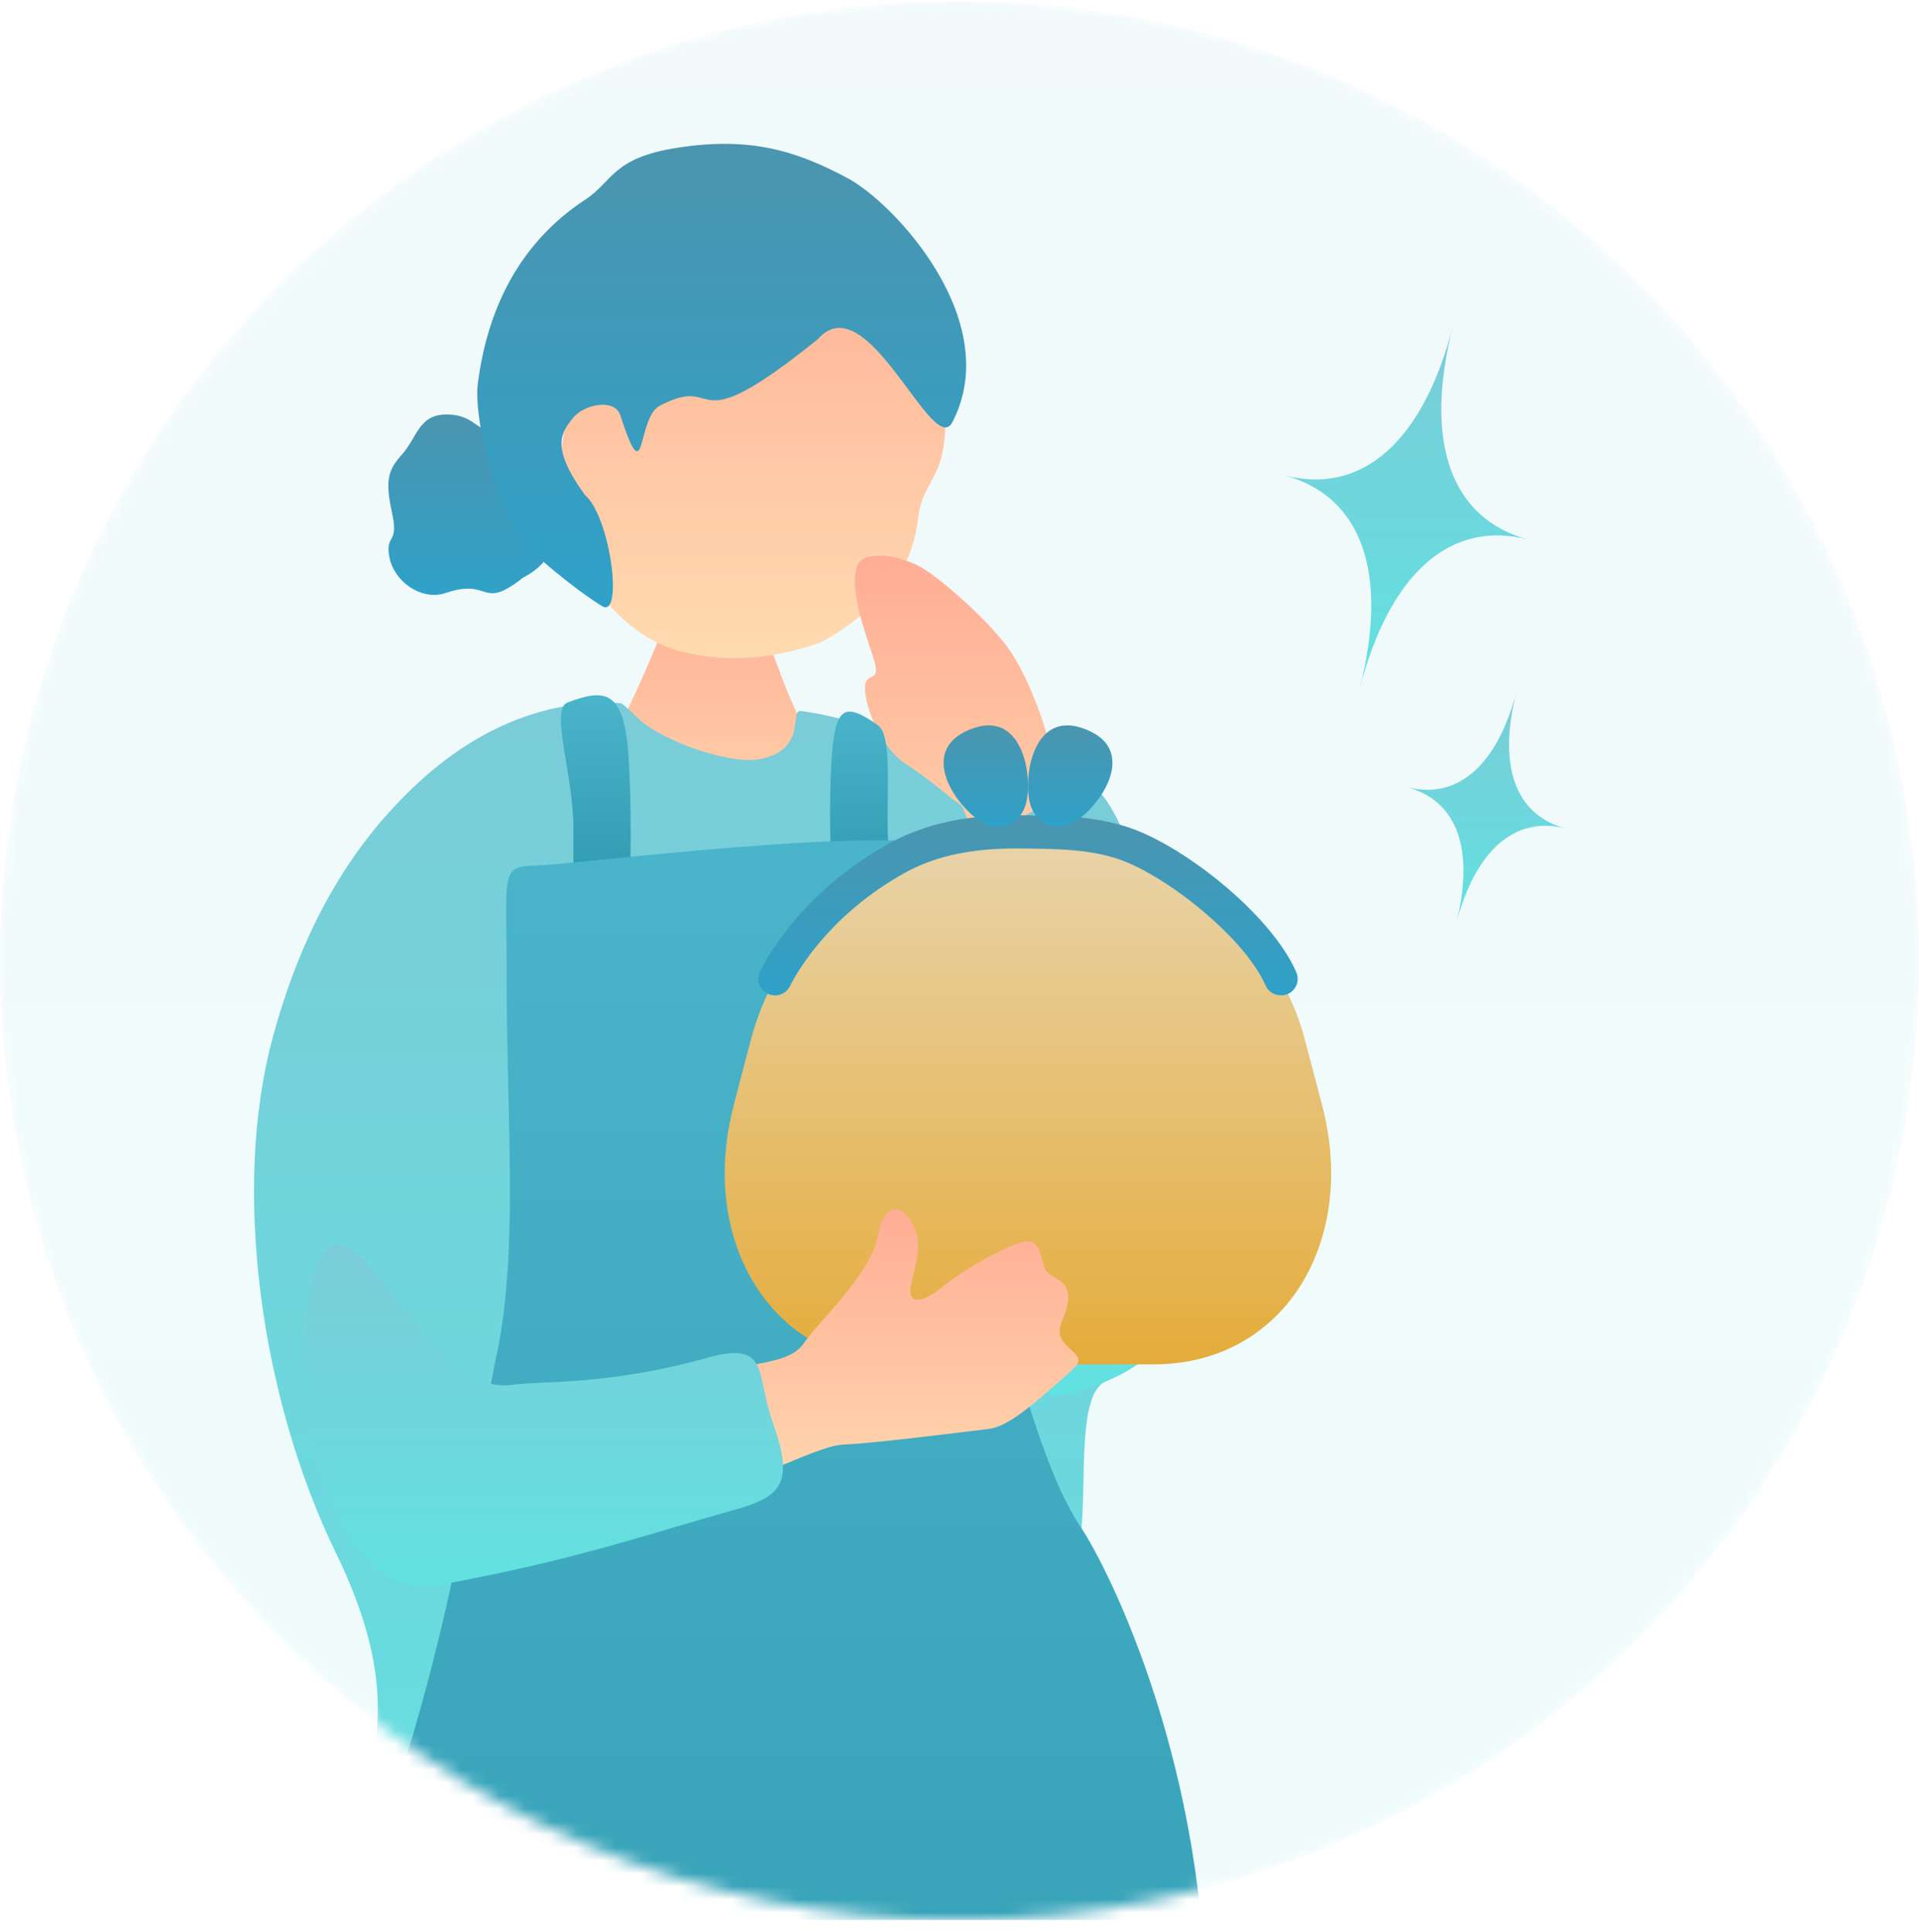 <svg width="148" height="149" viewBox="0 0 148 149" fill="none" xmlns="http://www.w3.org/2000/svg">
<g clip-path="url(#clip0_2038_1737)">
<mask id="mask0_2038_1737" style="mask-type:alpha" maskUnits="userSpaceOnUse" x="0" y="0" width="148" height="149">
<circle cx="74" cy="74.094" r="74" fill="white"/>
</mask>
<g mask="url(#mask0_2038_1737)">
<circle opacity="0.1" cx="74" cy="74.094" r="74" fill="url(#paint0_linear_2038_1737)"/>
<path d="M120.782 63.902C116.849 62.876 113.777 65.557 112.275 71.32C113.777 65.557 112.406 61.726 108.473 60.7C112.411 61.726 115.477 59.045 116.979 53.281C115.477 59.045 116.849 62.876 120.782 63.902Z" fill="url(#paint1_linear_2038_1737)"/>
<path d="M117.916 41.63C111.872 40.033 107.152 44.207 104.844 53.181C107.152 44.207 105.044 38.242 99 36.645C105.053 38.242 109.764 34.068 112.072 25.094C109.764 34.068 111.872 40.033 117.916 41.63Z" fill="url(#paint2_linear_2038_1737)"/>
<path d="M30.427 143.648C30.097 144.14 22.043 152.238 26.433 172.794C28.545 182.63 34.322 191.81 36.467 199.481C37.424 202.891 37.787 218.562 36.467 226.398C32.671 248.364 24.188 280.755 24.386 281.214C25.079 282.722 37.523 288.23 41.616 287.902C45.709 287.574 59.44 237.348 59.407 231.283C59.407 225.676 60.728 192.301 62.939 191.219C65.811 189.81 70.564 224.365 71.785 229.119C73.337 235.151 72.511 244.856 70.828 253.576C68.385 266.231 66.504 283.739 66.966 284.689C67.989 286.722 80.796 288.197 83.734 287.542C86.177 287.017 90.039 262.035 91.59 255.839C93.306 248.888 96.211 227.709 94.099 215.12C93.042 208.858 85.451 177.581 82.579 169.122C77.892 155.254 72.082 150.632 71.455 150.042C70.234 148.861 30.394 143.648 30.394 143.648H30.427Z" fill="url(#paint3_linear_2038_1737)"/>
<path d="M52.109 44.22C52.458 44.228 57.065 44.709 57.51 44.683C57.667 45.478 59.639 50.432 59.996 51.437C61.759 56.434 65.511 62.821 65.93 63.319C60.694 67.845 46.202 69.505 42.886 65.18C43.82 64.726 50.678 50.257 51.123 48.352C51.454 46.954 52.083 44.744 52.1 44.211L52.109 44.22Z" fill="url(#paint4_linear_2038_1737)"/>
<path d="M43.785 40.748C45.408 46.086 49.081 49.424 52.632 50.28C56.183 51.136 59.77 50.813 63.294 49.546C66.226 48.052 68.809 45.308 69.533 44.041C70.196 42.871 70.641 41.403 70.816 39.935C71.217 36.519 73.503 37.13 72.77 29.843C72.543 27.633 70.388 17.209 60.947 14.37C52.65 11.88 40.391 29.573 43.785 40.748Z" fill="url(#paint5_linear_2038_1737)"/>
<path d="M85.972 132.518C83.861 125.8 82.561 122.829 83.18 119.666C84.001 115.525 82.858 107.783 85.222 106.56C92.962 102.541 82.142 72.974 77.64 64.866C74.045 58.383 67.126 55.544 61.768 54.836C60.835 54.714 62.327 57.807 58.619 58.549C56.324 59.012 50.993 57.125 49.23 55.421C48.742 54.95 48.017 54.242 47.86 54.233C43.175 53.927 37.634 55.439 32.355 60.279C26.789 65.373 23.211 71.961 21.021 80.069C17.88 91.707 20.096 107.818 25.89 119.736C30.532 129.286 29.424 134.659 27.347 140.653C25.157 147.014 22.792 150.823 25.035 153.296C28.909 157.568 43.009 154.851 55.896 156.511C73.19 158.739 82.334 155.524 87.77 150.823C90.065 148.84 88.093 139.299 85.964 132.518H85.972Z" fill="url(#paint6_linear_2038_1737)"/>
<path d="M74.121 62.1C74.714 62.51 77.681 74.908 81.537 73.528C87.811 71.265 81.04 60.44 80.944 57.74C80.909 56.744 79.513 52.629 77.986 50.322C76.459 48.015 72.594 44.669 71.145 43.813C69.435 42.799 66.451 42.31 66.067 43.76C65.43 46.172 67.324 50.103 67.542 51.467C67.743 52.672 66.416 51.65 66.765 53.694C67.071 55.486 68.144 57.617 69.662 58.797C71.809 60.169 72.891 61.261 74.121 62.108V62.1Z" fill="url(#paint7_linear_2038_1737)"/>
<path d="M78.181 63.27C74.708 65.157 73.8 64.904 75.048 69.727C77.727 80.063 75.031 83.095 76.994 93.265C79.28 105.147 79.332 108.468 82.456 107.48C84.96 106.685 95.631 104.711 92.961 87.175C91.347 76.577 87.49 64.615 85.222 61.593C83.18 58.875 82.805 61.313 78.189 63.27H78.181Z" fill="url(#paint8_linear_2038_1737)"/>
<path d="M40.241 44.63C37.056 47.094 37.859 44.551 34.386 45.731C32.501 46.369 30.407 44.849 30.041 43.014C29.674 41.179 30.747 42 30.268 39.72C29.788 37.448 29.727 36.443 30.948 35.115C32.161 33.796 32.266 32.014 34.342 31.97C36.419 31.926 36.69 33.132 37.841 33.228C38.993 33.324 40.45 32.931 40.991 35.334C41.532 37.736 43.268 38.558 42.849 39.921C42.431 41.284 43.294 43.014 40.232 44.613L40.241 44.63Z" fill="url(#paint9_linear_2038_1737)"/>
<path d="M63.065 26.172C66.886 21.768 71.947 35.477 73.457 32.55C77.47 24.782 68.998 15.669 65.351 13.73C61.485 11.668 57.917 10.506 52.228 11.397C47.202 12.183 47.289 13.983 45.16 15.381C39.672 18.972 37.499 24.424 36.845 29.64C36.548 32.025 37.979 38.316 40.038 41.401C40.824 42.58 44.358 45.472 46.434 46.748C48.075 47.761 47.123 39.915 45.099 38.159C42.438 34.481 43.284 33.362 44.183 32.244C45.082 31.134 47.42 30.741 47.83 31.999C49.872 38.246 49.06 32.253 50.875 31.3C55.805 28.697 52.751 34.472 63.073 26.163L63.065 26.172Z" fill="url(#paint10_linear_2038_1737)"/>
<path d="M67.683 55.913C68.87 56.725 68.32 61.059 68.494 65.017C68.66 69.045 68.599 76.034 66.339 76.113C64.027 76.201 63.861 63.855 64.106 59.093C64.35 54.331 65.1 54.139 67.692 55.913H67.683Z" fill="url(#paint11_linear_2038_1737)"/>
<path d="M43.752 54.195C42.408 54.702 44.267 59.979 44.223 63.937C44.171 67.965 44.302 77.174 46.57 77.183C48.883 77.2 48.822 62.635 48.438 57.882C48.054 53.129 46.527 53.147 43.752 54.186V54.195Z" fill="url(#paint12_linear_2038_1737)"/>
<path d="M74.555 66.141C74.339 62.933 45.823 66.48 42.107 66.707C38.402 66.933 39.084 66.292 39.084 76.293C39.084 86.294 39.981 96.484 38.334 104.334C36.356 113.713 32.276 142.603 22.581 153.303C19.797 156.379 20.263 195.553 18.183 211.046C16.864 220.859 16.217 230.332 14.364 250.712C13.625 258.882 21.752 263.657 25.991 264.374C43.414 267.317 68.918 265.959 76.51 264.374C84.113 262.789 103.434 264.374 99.297 233.615C93.648 191.553 92.819 180.231 92.989 155.926C93.126 136.64 85.75 121.336 83.272 117.657C79.362 111.882 75.043 93.314 74.759 85.181C74.464 77.048 74.725 68.707 74.555 66.122V66.141Z" fill="url(#paint13_linear_2038_1737)"/>
<path d="M56.593 85.227C53.819 95.772 59.543 105.226 69.568 105.226H88.991C99.016 105.226 104.74 95.772 101.965 85.227L100.648 80.22C98.248 71.081 89.287 64.188 81.051 64.188H77.089C68.853 64.188 60.302 71.081 57.902 80.22L56.585 85.227H56.593Z" fill="url(#paint14_linear_2038_1737)"/>
<path d="M98.794 76.774C98.969 76.774 99.143 76.739 99.309 76.669C99.963 76.381 100.26 75.629 99.972 74.974C98 70.457 91.046 65.005 86.727 63.712C84.205 62.952 81.841 62.917 79.337 62.882H79.075C76.082 62.829 72.182 63.039 68.517 65.084C62.148 68.64 59.329 73.498 58.623 74.904C58.3 75.542 58.553 76.311 59.19 76.634C59.827 76.957 60.595 76.704 60.917 76.066C61.546 74.826 64.032 70.527 69.765 67.329C72.897 65.582 76.361 65.407 79.031 65.442H79.293C81.71 65.485 83.804 65.512 85.977 66.167C89.659 67.277 95.958 72.239 97.599 75.996C97.808 76.477 98.279 76.765 98.777 76.765L98.794 76.774Z" fill="url(#paint15_linear_2038_1737)"/>
<path d="M79.522 62.238C79.793 62.937 80.299 63.417 80.779 63.609C81.259 63.802 81.957 63.828 82.637 63.513C84.409 62.718 88.091 58.035 83.789 56.27C79.487 54.505 78.824 60.42 79.522 62.238Z" fill="url(#paint16_linear_2038_1737)"/>
<path d="M79.046 62.238C78.776 62.937 78.27 63.417 77.79 63.609C77.31 63.81 76.612 63.828 75.931 63.513C74.16 62.718 70.478 58.035 74.78 56.27C79.081 54.505 79.744 60.42 79.046 62.238Z" fill="url(#paint17_linear_2038_1737)"/>
<path d="M51.222 116.324C56.85 114.926 62.897 111.51 64.973 111.423C67.059 111.335 72.669 110.654 76.255 110.208C77.712 110.025 79.449 108.566 82.79 105.569C84.265 104.241 80.967 104.075 81.892 101.934C83.445 98.326 80.845 98.885 80.539 97.731C80.007 95.731 79.911 95.163 77.416 96.36C74.92 97.557 73.463 98.605 72.477 99.4C71.491 100.195 69.755 101.052 70.331 98.797C70.906 96.552 71.09 95.285 70.112 93.975C69.135 92.673 67.975 93.083 67.582 95.879C66.422 99.016 63.089 101.969 62.024 103.559C60.96 105.158 58.386 105.045 54.442 105.971C50.498 106.897 45.594 117.722 51.222 116.333V116.324Z" fill="url(#paint18_linear_2038_1737)"/>
<path d="M59.59 109.681C58.264 105.994 59.398 103.373 54.599 104.709C46.868 106.867 41.816 106.483 39.469 106.806C33.405 107.636 28.789 95.107 25.666 96.086C21.923 97.248 22.368 124.377 34.182 122.184C44.704 120.227 49.678 118.392 56.632 116.452C60.27 115.439 61.282 114.408 59.59 109.69V109.681Z" fill="url(#paint19_linear_2038_1737)"/>
</g>
</g>
<defs>
<linearGradient id="paint0_linear_2038_1737" x1="74" y1="0.094" x2="74" y2="148.094" gradientUnits="userSpaceOnUse">
<stop stop-color="#7ACCD8"/>
<stop offset="1" stop-color="#62E1E1"/>
</linearGradient>
<linearGradient id="paint1_linear_2038_1737" x1="114.627" y1="53.281" x2="114.627" y2="71.32" gradientUnits="userSpaceOnUse">
<stop stop-color="#7ACCD8"/>
<stop offset="1" stop-color="#62E1E1"/>
</linearGradient>
<linearGradient id="paint2_linear_2038_1737" x1="108.458" y1="25.094" x2="108.458" y2="53.181" gradientUnits="userSpaceOnUse">
<stop stop-color="#7ACCD8"/>
<stop offset="1" stop-color="#62E1E1"/>
</linearGradient>
<linearGradient id="paint3_linear_2038_1737" x1="59.611" y1="143.648" x2="59.611" y2="287.916" gradientUnits="userSpaceOnUse">
<stop stop-color="#353C4B"/>
<stop offset="1" stop-color="#13798F"/>
</linearGradient>
<linearGradient id="paint4_linear_2038_1737" x1="54.408" y1="44.211" x2="54.408" y2="67.697" gradientUnits="userSpaceOnUse">
<stop stop-color="#FFAD94"/>
<stop offset="1" stop-color="#FFDBB0"/>
</linearGradient>
<linearGradient id="paint5_linear_2038_1737" x1="58.059" y1="14.133" x2="58.059" y2="50.758" gradientUnits="userSpaceOnUse">
<stop stop-color="#FFAD94"/>
<stop offset="1" stop-color="#FFDBB0"/>
</linearGradient>
<linearGradient id="paint6_linear_2038_1737" x1="54.194" y1="54.195" x2="54.194" y2="157.233" gradientUnits="userSpaceOnUse">
<stop stop-color="#7ACCD8"/>
<stop offset="1" stop-color="#62E1E1"/>
</linearGradient>
<linearGradient id="paint7_linear_2038_1737" x1="75.068" y1="42.852" x2="75.068" y2="73.635" gradientUnits="userSpaceOnUse">
<stop stop-color="#FFAD94"/>
<stop offset="1" stop-color="#FFDBB0"/>
</linearGradient>
<linearGradient id="paint8_linear_2038_1737" x1="83.951" y1="60.383" x2="83.951" y2="107.644" gradientUnits="userSpaceOnUse">
<stop stop-color="#7ACCD8"/>
<stop offset="1" stop-color="#62E1E1"/>
</linearGradient>
<linearGradient id="paint9_linear_2038_1737" x1="36.431" y1="31.969" x2="36.431" y2="45.879" gradientUnits="userSpaceOnUse">
<stop stop-color="#4B95AF"/>
<stop offset="1" stop-color="#2FA1C8"/>
</linearGradient>
<linearGradient id="paint10_linear_2038_1737" x1="55.659" y1="11.094" x2="55.659" y2="46.838" gradientUnits="userSpaceOnUse">
<stop stop-color="#4B95AF"/>
<stop offset="1" stop-color="#2FA1C8"/>
</linearGradient>
<linearGradient id="paint11_linear_2038_1737" x1="66.286" y1="54.883" x2="66.286" y2="76.114" gradientUnits="userSpaceOnUse">
<stop stop-color="#4AB4CB"/>
<stop offset="1" stop-color="#208C9F"/>
</linearGradient>
<linearGradient id="paint12_linear_2038_1737" x1="45.952" y1="53.625" x2="45.952" y2="77.183" gradientUnits="userSpaceOnUse">
<stop stop-color="#4AB4CB"/>
<stop offset="1" stop-color="#208C9F"/>
</linearGradient>
<linearGradient id="paint13_linear_2038_1737" x1="57.094" y1="64.805" x2="57.094" y2="266.109" gradientUnits="userSpaceOnUse">
<stop stop-color="#4AB4CB"/>
<stop offset="1" stop-color="#208C9F"/>
</linearGradient>
<linearGradient id="paint14_linear_2038_1737" x1="79.279" y1="64.188" x2="79.279" y2="105.226" gradientUnits="userSpaceOnUse">
<stop stop-color="#E8D4AB"/>
<stop offset="1" stop-color="#E5AC3B"/>
</linearGradient>
<linearGradient id="paint15_linear_2038_1737" x1="79.282" y1="62.875" x2="79.282" y2="76.775" gradientUnits="userSpaceOnUse">
<stop stop-color="#4B95AF"/>
<stop offset="1" stop-color="#2FA1C8"/>
</linearGradient>
<linearGradient id="paint16_linear_2038_1737" x1="82.54" y1="55.945" x2="82.54" y2="63.752" gradientUnits="userSpaceOnUse">
<stop stop-color="#4B95AF"/>
<stop offset="1" stop-color="#2FA1C8"/>
</linearGradient>
<linearGradient id="paint17_linear_2038_1737" x1="76.028" y1="55.945" x2="76.028" y2="63.756" gradientUnits="userSpaceOnUse">
<stop stop-color="#4B95AF"/>
<stop offset="1" stop-color="#2FA1C8"/>
</linearGradient>
<linearGradient id="paint18_linear_2038_1737" x1="65.927" y1="93.266" x2="65.927" y2="116.456" gradientUnits="userSpaceOnUse">
<stop stop-color="#FFAD94"/>
<stop offset="1" stop-color="#FFDBB0"/>
</linearGradient>
<linearGradient id="paint19_linear_2038_1737" x1="41.984" y1="96.031" x2="41.984" y2="122.31" gradientUnits="userSpaceOnUse">
<stop stop-color="#7ACCD8"/>
<stop offset="1" stop-color="#62E1E1"/>
</linearGradient>
<clipPath id="clip0_2038_1737">
<rect width="148" height="148" fill="white" transform="translate(0 0.094)"/>
</clipPath>
</defs>
</svg>
